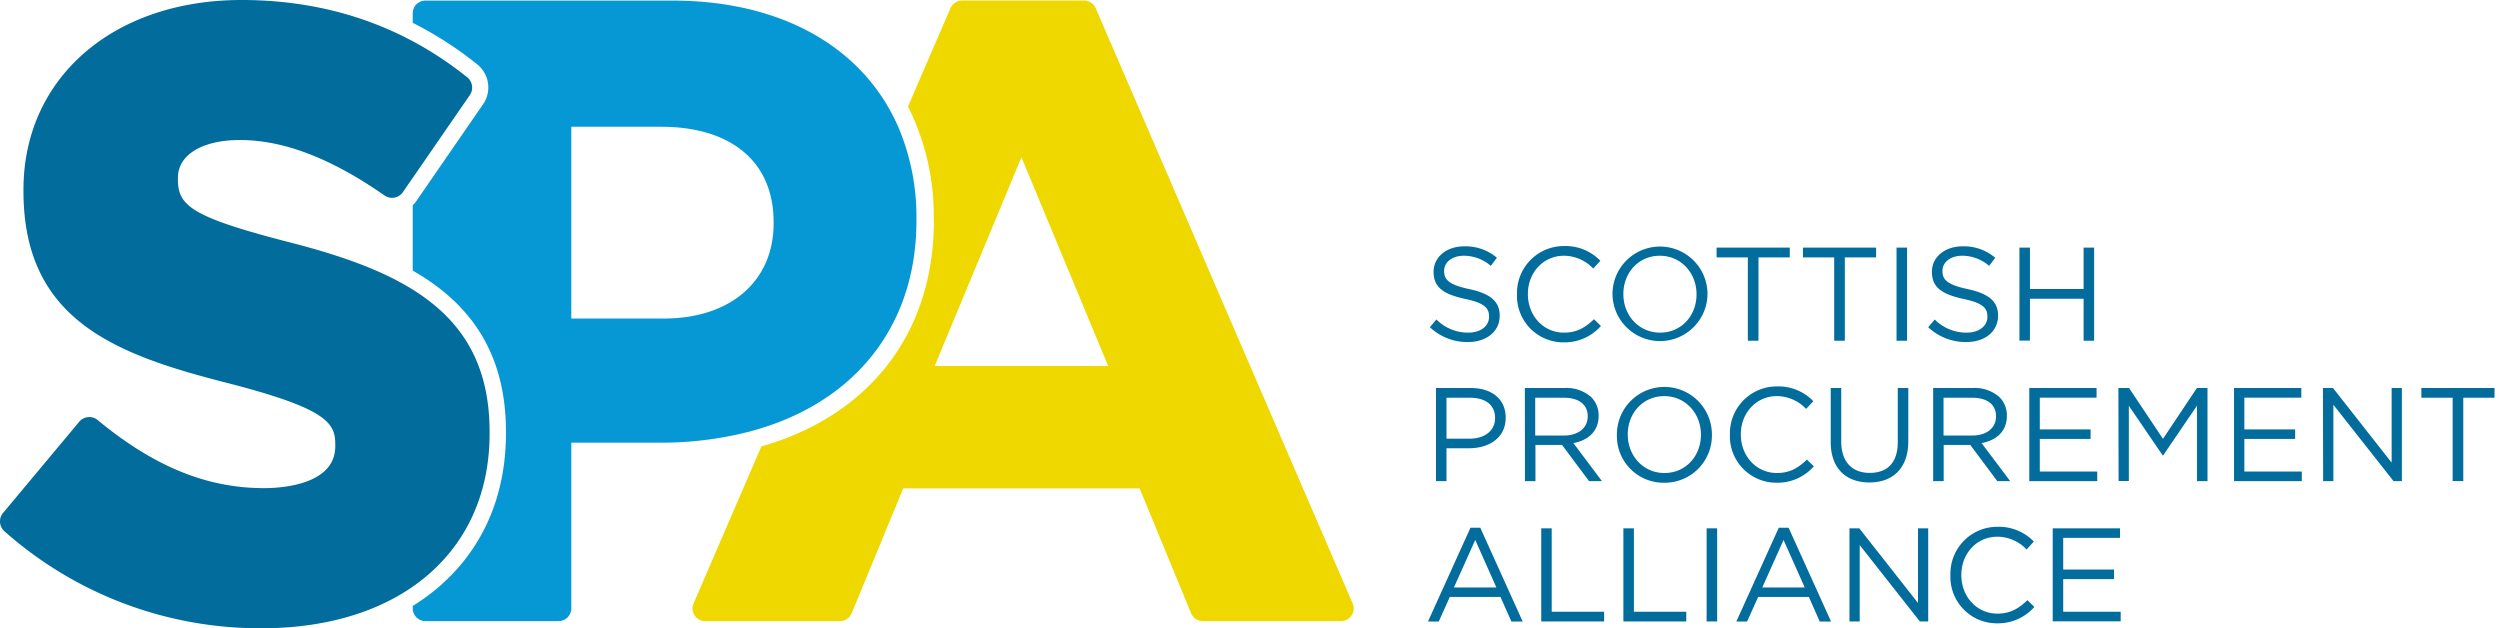 <svg width="191" height="48" fill="none" xmlns="http://www.w3.org/2000/svg"><g clip-path="url(#a)"><path d="M71.347 16.868c0 8.632-4.976 14.89-13.178 17.24l-5.185 12.005a.944.944 0 0 0 .085.907c.182.27.484.433.81.433h10.284a.978.978 0 0 0 .908-.605l3.932-9.534h18.065L91 46.848a.973.973 0 0 0 .908.605h10.54a.984.984 0 0 0 .814-.433.953.953 0 0 0 .085-.907L83.714.629a.976.976 0 0 0-.907-.587H73.52a.976.976 0 0 0-.907.587l-3.242 7.507a18.561 18.561 0 0 1 1.966 8.599l.009.133Zm6.69-4.86 6.63 15.957h-13.26l6.63-15.957Z" fill="#EED800"/><path d="M22.476 18.604c-7.78-1.99-8.883-2.834-8.883-4.894v-.13c0-1.75 1.857-2.882 4.736-2.882 3.327 0 6.956 1.382 11.046 4.234.453.32 1.08.212 1.4-.242l.01-.015 5.108-7.407a1.01 1.01 0 0 0-.2-1.364C30.811 1.987 25.013 0 18.453 0 8.644 0 1.793 5.955 1.793 14.485v.127c0 9.869 7.057 12.473 15.577 14.648 7.692 1.972 8.245 3.09 8.245 4.703v.127c0 2.973-4.162 3.203-5.444 3.203-4.37 0-8.408-1.648-12.703-5.196a1.008 1.008 0 0 0-1.422.133l-5.81 6.956a1.01 1.01 0 0 0 .103 1.404A29.411 29.411 0 0 0 19.98 48c10.586 0 17.425-5.837 17.425-14.869v-.13c.01-8.717-5.962-12.059-14.93-14.397Z" fill="#026D9D"/><path d="M68.667 9.79a14.07 14.07 0 0 0-.375-.807 17.416 17.416 0 0 0-.402-.75C64.94 3.091 59.085.045 51.366.045H32.514a.973.973 0 0 0-.983.965v.732a28.105 28.105 0 0 1 4.942 3.185 2.26 2.26 0 0 1 .442 3.025l-5.108 7.41a2.542 2.542 0 0 1-.276.323v4.988c4.192 2.399 7.123 6.067 7.123 12.31v.13c0 4.806-1.79 8.874-5.178 11.766-.61.52-1.261.992-1.945 1.415v.19c.006.54.445.972.983.969h10.15a.978.978 0 0 0 .984-.968V33.82h6.73a27.063 27.063 0 0 0 6.826-.832 22.359 22.359 0 0 0 1.669-.508c6.957-2.42 11.143-8.033 11.143-15.613v-.133a17.529 17.529 0 0 0-1.349-6.944Zm-9.564 7.287c0 4.404-3.294 7.259-8.393 7.259h-7.062V9.685h6.862c5.381 0 8.593 2.707 8.593 7.259v.133Z" fill="#0698D5"/><path d="m109.242 24.998.499-.59a3.386 3.386 0 0 0 2.438 1.005c.955 0 1.584-.509 1.584-1.21v-.018c0-.663-.353-1.038-1.848-1.352-1.636-.357-2.389-.887-2.389-2.054v-.021c0-1.116.986-1.939 2.338-1.939a3.703 3.703 0 0 1 2.501.874l-.468.62a3.13 3.13 0 0 0-2.054-.774c-.923 0-1.512.508-1.512 1.15v.017c0 .669.366 1.047 1.929 1.383 1.564.335 2.317.922 2.317 2.01v.022c0 1.21-1.016 2.011-2.42 2.011a4.155 4.155 0 0 1-2.915-1.134Zm6.657-2.501v-.021a3.586 3.586 0 0 1 3.49-3.678h.106a3.691 3.691 0 0 1 2.774 1.128l-.548.59a3.101 3.101 0 0 0-2.235-.977c-1.576 0-2.755 1.282-2.755 2.918v.019c0 1.648 1.188 2.937 2.755 2.937.974 0 1.615-.376 2.296-1.026l.529.517a3.706 3.706 0 0 1-2.846 1.253 3.55 3.55 0 0 1-3.569-3.527v-.133h.003Zm7.295 0v-.021a3.629 3.629 0 1 1 7.259-.018v.018a3.63 3.63 0 0 1-7.259.024v-.003Zm6.421 0v-.021c0-1.615-1.179-2.937-2.804-2.937-1.624 0-2.785 1.3-2.785 2.918v.019c0 1.615 1.179 2.937 2.807 2.937 1.627 0 2.782-1.301 2.782-2.916Zm3.92-2.834h-2.387v-.744h5.59v.744h-2.39v6.37h-.813v-6.37Zm6.597 0h-2.387v-.744h5.59v.744h-2.39v6.37h-.813v-6.37Zm4.763-.744h.805v7.114h-.805v-7.114Zm2.42 6.079.496-.59a3.4 3.4 0 0 0 2.441 1.005c.956 0 1.585-.509 1.585-1.21v-.018c0-.663-.357-1.038-1.851-1.352-1.637-.357-2.387-.887-2.387-2.054v-.021c0-1.116.986-1.939 2.338-1.939a3.693 3.693 0 0 1 2.499.874l-.466.62a3.145 3.145 0 0 0-2.054-.774c-.925 0-1.512.508-1.512 1.15v.017c0 .669.366 1.047 1.932 1.383 1.567.335 2.317.922 2.317 2.01v.022c0 1.21-1.016 2.011-2.419 2.011a4.168 4.168 0 0 1-2.919-1.134Zm6.969-6.079h.804v3.16h4.099v-3.16h.804v7.114h-.804v-3.21h-4.099v3.2h-.804V18.92ZM109.71 29.644h2.662c1.606 0 2.662.856 2.662 2.256v.021c0 1.534-1.28 2.326-2.795 2.326h-1.727v2.51h-.802v-7.113Zm2.559 3.871c1.18 0 1.954-.629 1.954-1.563v-.022c0-1.016-.762-1.542-1.911-1.542h-1.8v3.127h1.757Zm4.229-3.871h3.066c.741-.04 1.47.218 2.024.714.36.375.559.88.547 1.4v.021c0 1.18-.81 1.87-1.929 2.072l2.183 2.907h-.986l-2.062-2.765h-2.033v2.765h-.801l-.009-7.114Zm2.988 3.63c1.064 0 1.815-.551 1.815-1.465v-.02c0-.875-.672-1.401-1.815-1.401h-2.196v2.885h2.196Zm4.044-.052v-.021a3.628 3.628 0 1 1 7.259-.018v.018a3.608 3.608 0 0 1-3.53 3.68h-.1a3.567 3.567 0 0 1-3.629-3.505v-.154Zm6.421 0v-.021c0-1.615-1.18-2.937-2.804-2.937-1.624 0-2.786 1.3-2.786 2.919v.018c0 1.618 1.18 2.937 2.804 2.937 1.624 0 2.786-1.3 2.786-2.916Zm2.214 0V33.2a3.586 3.586 0 0 1 3.49-3.678h.109a3.7 3.7 0 0 1 2.774 1.128l-.551.59a3.101 3.101 0 0 0-2.235-.977c-1.576 0-2.752 1.282-2.752 2.919v.018c0 1.648 1.188 2.937 2.752 2.937.977 0 1.618-.375 2.299-1.026l.526.517a3.696 3.696 0 0 1-2.843 1.253 3.552 3.552 0 0 1-3.572-3.53v-.13h.003Zm7.703.56v-4.138h.802v4.086c0 1.534.814 2.399 2.175 2.399 1.361 0 2.144-.793 2.144-2.347v-4.138h.805v4.068c0 2.072-1.192 3.148-2.971 3.148-1.778 0-2.955-1.067-2.955-3.078Zm7.825-4.138h3.061c.741-.04 1.47.218 2.02.714.363.375.563.88.551 1.4v.021c0 1.18-.814 1.87-1.933 2.072l2.187 2.907h-.986l-2.063-2.765h-2.032v2.765h-.805v-7.114Zm2.988 3.63c1.068 0 1.815-.551 1.815-1.465v-.02c0-.875-.671-1.401-1.815-1.401h-2.195v2.885h2.195Zm4.356-3.63h5.141v.74h-4.337v2.42h3.881v.732h-3.881v2.49h4.389v.732h-5.193v-7.114Zm6.808 0h.814l2.592 3.883 2.592-3.883h.81v7.114h-.801V30.99l-2.592 3.81h-.024l-2.593-3.798v5.747h-.783l-.015-7.105Zm8.835 0h5.141v.74h-4.352v2.42h3.881v.732h-3.881v2.49h4.389v.732h-5.178v-7.114Zm6.793 0h.768l4.48 5.701v-5.701h.783v7.114h-.638l-4.595-5.832v5.832h-.783l-.015-7.114Zm9.909.741h-2.39v-.744h5.59v.744h-2.387v6.37h-.813v-6.37Zm-75.04 9.935h.753l3.239 7.166h-.862l-.835-1.881h-3.871l-.844 1.88h-.823l3.243-7.164Zm1.981 4.562-1.615-3.63-1.628 3.63h3.243Zm3.427-4.516h.801v6.37h4.005v.744h-4.806v-7.114Zm6.276 0h.804v6.37h4.002v.744h-4.806v-7.114Zm6.36 0h.805v7.114h-.805v-7.114Zm5.511-.046h.753l3.243 7.166h-.865l-.832-1.881h-3.872l-.847 1.88h-.822l3.242-7.164Zm1.984 4.562-1.618-3.63-1.624 3.63h3.242Zm3.418-4.516h.753l4.483 5.701v-5.701h.78v7.114h-.638l-4.595-5.835v5.835h-.783v-7.114Zm7.713 3.581v-.018a3.585 3.585 0 0 1 3.487-3.681h.109a3.7 3.7 0 0 1 2.777 1.128l-.551.605a3.101 3.101 0 0 0-2.235-.977c-1.576 0-2.752 1.282-2.752 2.919v.021c0 1.645 1.188 2.937 2.752 2.937.977 0 1.615-.378 2.299-1.029l.526.52a3.704 3.704 0 0 1-2.846 1.25 3.547 3.547 0 0 1-3.569-3.527v-.148h.003Zm7.815-3.581h5.142v.729h-4.34v2.42h3.883v.732h-3.883v2.492h4.391v.732h-5.193v-7.105Z" fill="#026D9D"/></g><defs><clipPath id="a"><path fill="#fff" d="M0 0h190.581v48H0z"/></clipPath></defs></svg>